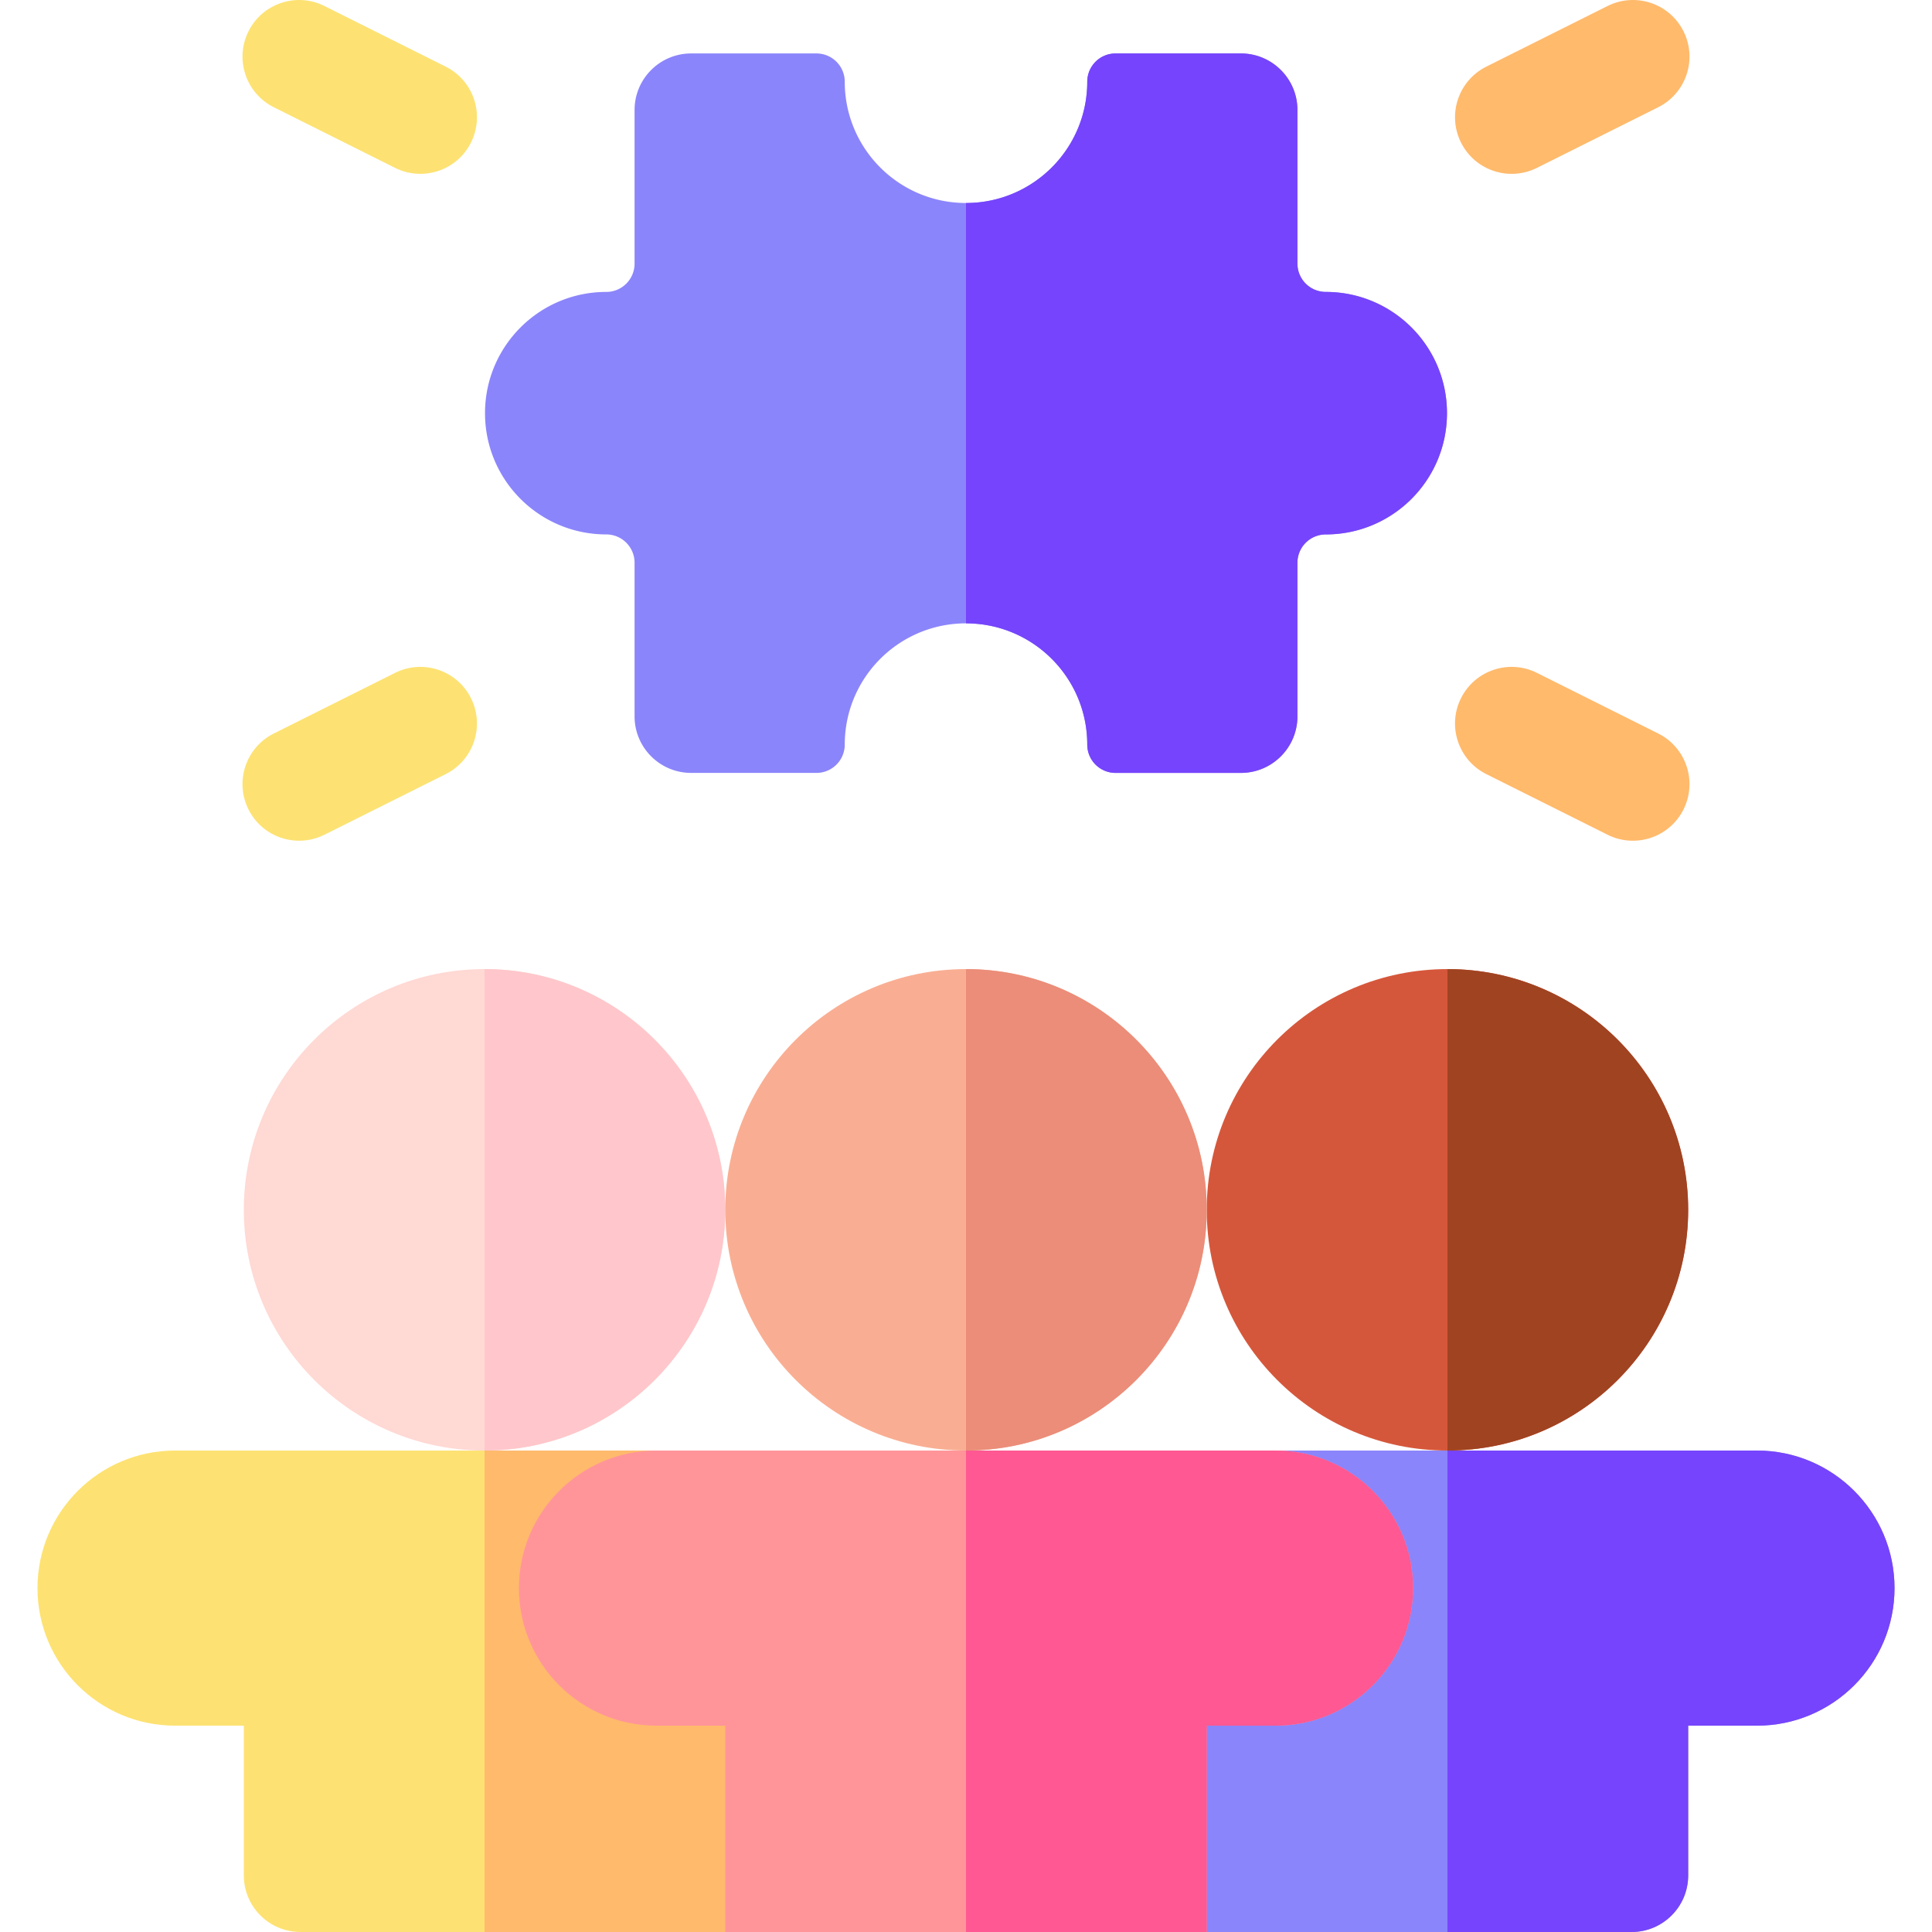 <svg xmlns="http://www.w3.org/2000/svg" version="1.1" xmlns:xlink="http://www.w3.org/1999/xlink" xmlns:svgjs="http://svgjs.com/svgjs" width="512" height="512" x="0" y="0" viewBox="0 0 512 512" style="enable-background:new 0 0 512 512" xml:space="preserve"><g><path fill="#FFBA6C" d="m407.308 44.487 32.134-16.067c7.41-3.705 10.413-12.715 6.708-20.125-3.704-7.41-12.713-10.415-20.124-6.708l-32.134 16.067c-7.41 3.705-10.413 12.715-6.708 20.125 3.716 7.434 12.737 10.402 20.124 6.708z" data-original="#ffba6c"></path><path fill="#FDE273" d="M118.108 17.653 85.975 1.586C78.569-2.117 69.557.884 65.851 8.294c-3.705 7.41-.702 16.419 6.708 20.125l32.134 16.067c7.38 3.69 16.404.731 20.124-6.708 3.704-7.41.702-16.42-6.709-20.125z" data-original="#fde273"></path><path fill="#FFBA6C" d="m439.441 194.383-32.134-16.066c-7.406-3.704-16.418-.702-20.124 6.708-3.705 7.41-.702 16.42 6.708 20.125l32.134 16.066c7.391 3.696 16.41.72 20.124-6.708 3.705-7.41.703-16.42-6.708-20.125z" data-original="#ffba6c"></path><path fill="#FDE273" d="m104.692 178.317-32.134 16.066c-7.41 3.705-10.413 12.715-6.708 20.125 3.716 7.433 12.737 10.402 20.124 6.708l32.134-16.066c7.41-3.705 10.413-12.715 6.708-20.125-3.704-7.409-12.713-10.414-20.124-6.708z" data-original="#fde273"></path><circle cx="128.41" cy="320.615" r="63.795" fill="#FFD9D4" data-original="#ffd9d4"></circle><path fill="#FFC7CB" d="M128.41 384.41c35.206 0 63.795-28.585 63.795-63.795 0-35.209-28.589-63.795-63.795-63.795z" data-original="#ffc7cb"></path><path fill="#FDE273" d="M210.432 420.864c0-20.12-16.337-36.454-36.454-36.454H46.388c-20.118 0-36.454 16.335-36.454 36.454 0 20.12 16.337 36.454 36.454 36.454h18.227V497c0 8.284 6.716 15 15 15h112.59c10.067 0 18.227-8.161 18.227-18.227z" data-original="#fde273"></path><path fill="#FFBA6C" d="M173.978 384.41H128.41V512h63.795c10.067 0 18.227-8.161 18.227-18.227v-72.909c0-20.119-16.337-36.454-36.454-36.454z" data-original="#ffba6c"></path><circle cx="383.59" cy="320.615" r="63.795" fill="#D5573B" data-original="#d5573b"></circle><path fill="#A04321" d="M383.59 384.41c35.206 0 63.795-28.585 63.795-63.795 0-35.209-28.589-63.795-63.795-63.795z" data-original="#a04321"></path><path fill="#8B85FB" d="M301.568 420.864c0-20.12 16.337-36.454 36.454-36.454h127.59c20.118 0 36.454 16.335 36.454 36.454 0 20.12-16.337 36.454-36.454 36.454h-18.227V497c0 8.284-6.716 15-15 15h-112.59c-10.067 0-18.227-8.161-18.227-18.227z" data-original="#8b85fb"></path><path fill="#7644FC" d="M502.067 420.864c0-20.12-16.337-36.454-36.454-36.454H383.59V512h48.795c8.284 0 15-6.716 15-15v-39.681h18.227c20.118 0 36.455-16.335 36.455-36.455z" data-original="#7644fc"></path><circle cx="256" cy="320.615" r="63.795" fill="#F9AE93" data-original="#f9ae93"></circle><path fill="#FF9599" d="M338.022 384.41H173.978c-20.118 0-36.454 16.335-36.454 36.454 0 20.12 16.337 36.454 36.454 36.454h18.227V512h127.59v-54.681h18.227c20.118 0 36.454-16.334 36.454-36.454.001-20.12-16.336-36.455-36.454-36.455z" data-original="#ff9599"></path><path fill="#EB8D79" d="M256 384.41c35.206 0 63.795-28.585 63.795-63.795 0-35.209-28.589-63.795-63.795-63.795z" data-original="#eb8d79"></path><path fill="#FF5892" d="M374.477 420.864c0-20.12-16.337-36.454-36.454-36.454H256V512h63.795v-54.681h18.227c20.118 0 36.455-16.335 36.455-36.455z" data-original="#ff5892"></path><path fill="#8B85FB" d="M351.334 77.363a7.5 7.5 0 0 1-7.5-7.5v-40.7c0-8.284-6.716-15-15-15h-33.2a7.5 7.5 0 0 0-7.5 7.5c0 17.753-14.388 32.133-32.133 32.133s-32.133-14.38-32.133-32.133a7.5 7.5 0 0 0-7.5-7.5h-33.2c-8.284 0-15 6.716-15 15v40.7a7.5 7.5 0 0 1-7.5 7.5c-17.753 0-32.133 14.388-32.133 32.133s14.38 32.133 32.133 32.133a7.5 7.5 0 0 1 7.5 7.5v40.7c0 8.284 6.716 15 15 15h33.2a7.5 7.5 0 0 0 7.5-7.5c0-17.753 14.388-32.133 32.133-32.133s32.133 14.38 32.133 32.133a7.5 7.5 0 0 0 7.5 7.5h33.2c8.284 0 15-6.716 15-15v-40.7a7.5 7.5 0 0 1 7.5-7.5c17.753 0 32.133-14.388 32.133-32.133s-14.38-32.133-32.133-32.133z" data-original="#8b85fb"></path><path fill="#7644FC" d="M288.133 197.329a7.5 7.5 0 0 0 7.5 7.5h33.2c8.284 0 15-6.716 15-15v-40.7a7.5 7.5 0 0 1 7.5-7.5c17.753 0 32.133-14.388 32.133-32.133s-14.38-32.133-32.133-32.133a7.5 7.5 0 0 1-7.5-7.5v-40.7c0-8.284-6.716-15-15-15h-33.2a7.5 7.5 0 0 0-7.5 7.5c0 17.753-14.388 32.133-32.133 32.133v111.4c17.746 0 32.133 14.38 32.133 32.133z" data-original="#7644fc"></path></g></svg>